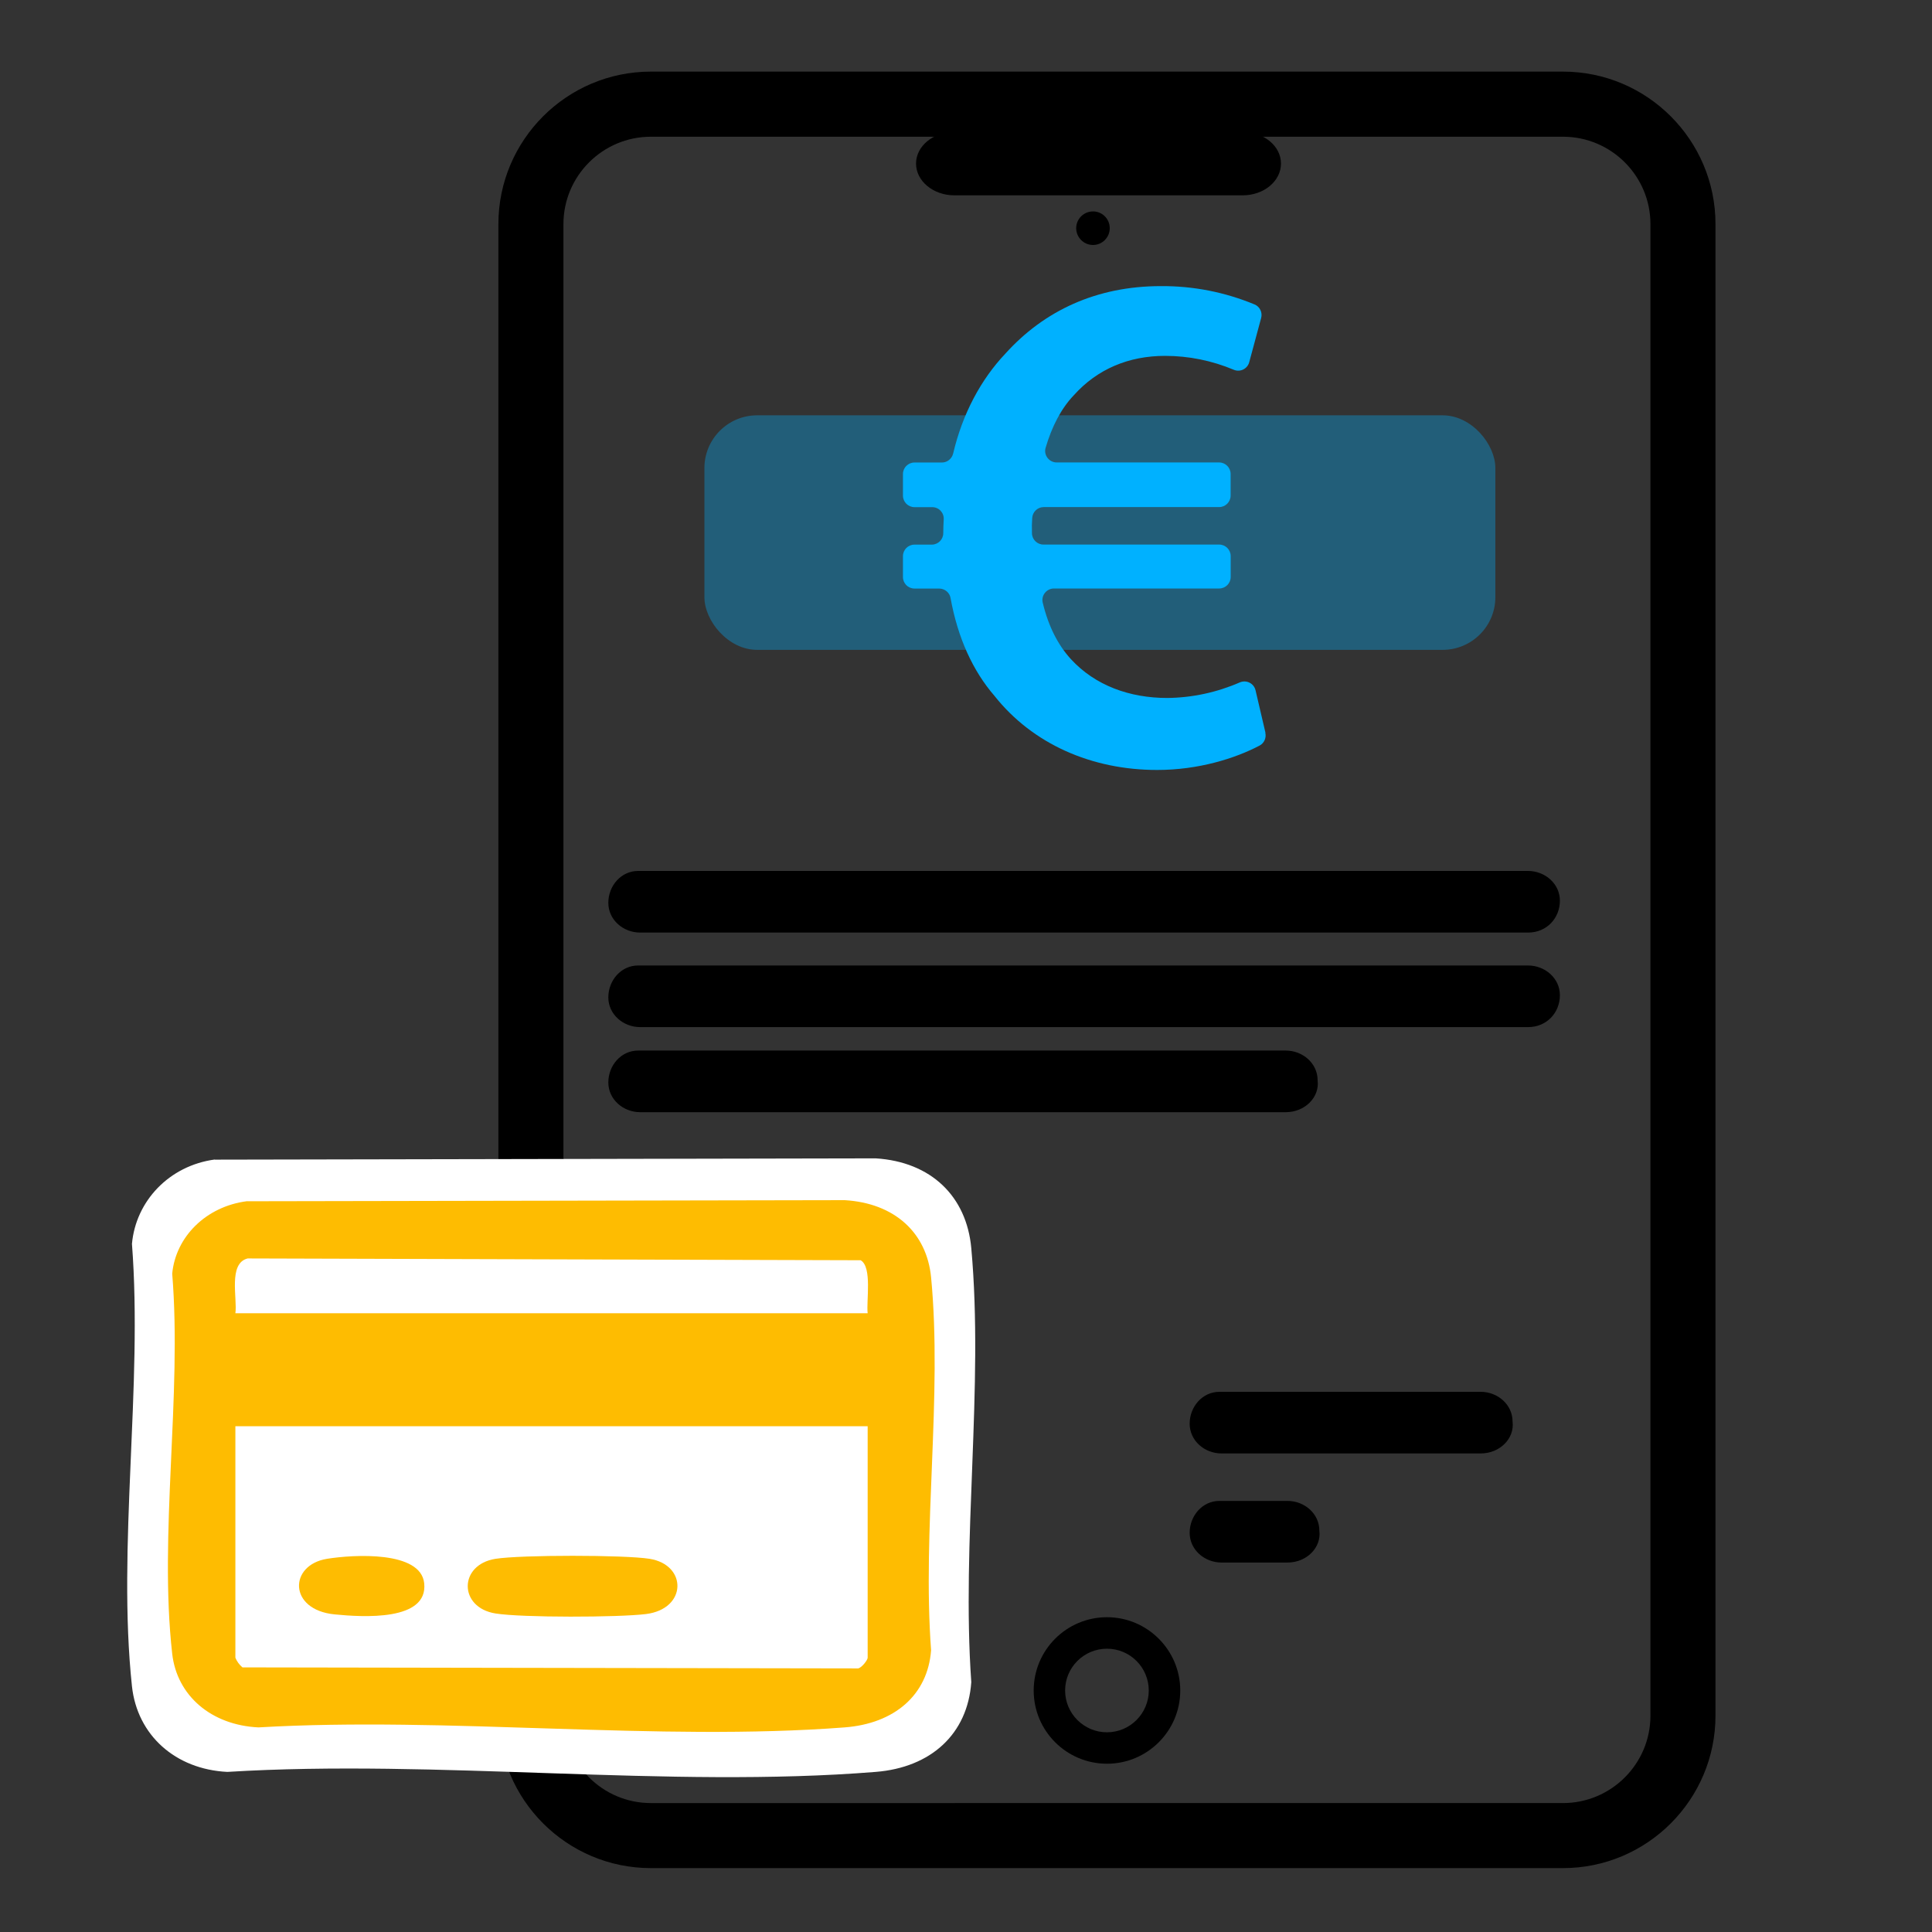 <svg xmlns="http://www.w3.org/2000/svg" viewBox="0 0 300 300"><rect x="0" y="0" width="300" height="300" fill="#333333" stroke="none"/><defs><style>      .cls-1 {        opacity: .34;      }      .cls-1, .cls-2 {        fill: #00b1ff;      }      .cls-3 {        fill: #fff;      }      .cls-4 {        fill: #febc01;      }    </style></defs><g><g id="Hors_ligne_-_copie"><g><path d="M242.7,11.12H101.07c-13.06,0-23.68,10.62-23.68,23.68v231.6c0,13.05,10.62,23.68,23.68,23.68h141.63c13.06,0,23.68-10.63,23.68-23.68V34.8c0-13.06-10.62-23.68-23.68-23.68ZM256.28,266.41c0,7.48-6.09,13.57-13.58,13.57H101.07c-7.49,0-13.58-6.09-13.58-13.57V34.8c0-7.48,6.09-13.57,13.58-13.57h141.63c7.49,0,13.58,6.09,13.58,13.57v231.6Z"></path><path d="M169.72,38.04c1.44,0,2.6-1.17,2.6-2.61s-1.16-2.6-2.6-2.6-2.61,1.17-2.61,2.6,1.17,2.61,2.61,2.61Z"></path><path d="M148.19,30.33h44.77c3.29,0,5.95-2.2,5.95-4.93s-2.66-4.91-5.95-4.91h-44.77c-3.28,0-5.95,2.2-5.95,4.91s2.67,4.93,5.95,4.93Z"></path><path d="M171.89,251.12c-6.28,0-11.38,5.1-11.38,11.38s5.1,11.37,11.38,11.37,11.38-5.1,11.38-11.37-5.11-11.38-11.38-11.38ZM171.89,268.99c-3.58,0-6.5-2.91-6.5-6.49s2.91-6.49,6.5-6.49,6.49,2.92,6.49,6.49-2.91,6.49-6.49,6.49Z"></path></g><g id="Groupe_10"><g id="Groupe_9"><path id="Trac&#xE9;_17" d="M237.27,159.49H99.41c-2.64,0-4.95-1.98-4.95-4.62s1.98-4.95,4.62-4.95h138.19c2.64,0,4.95,1.98,4.95,4.62s-1.98,4.95-4.95,4.95h0Z"></path></g></g><g id="Groupe_10-2" data-name="Groupe_10"><g id="Groupe_9-2" data-name="Groupe_9"><path id="Trac&#xE9;_17-2" data-name="Trac&#xE9;_17" d="M237.27,144.81H99.41c-2.64,0-4.95-1.98-4.95-4.62s1.98-4.95,4.62-4.95h138.19c2.64,0,4.95,1.98,4.95,4.62s-1.98,4.95-4.95,4.95h0Z"></path></g></g><g id="Groupe_12"><g id="Groupe_11"><path id="Trac&#xE9;_18" d="M199.65,172.7h-100.24c-2.64,0-4.95-1.98-4.95-4.62s1.98-4.95,4.62-4.95h100.57c2.64,0,4.95,1.98,4.95,4.62.33,2.64-1.98,4.95-4.95,4.95q.33,0,0,0Z"></path></g></g><g id="Groupe_12-2" data-name="Groupe_12"><g id="Groupe_11-2" data-name="Groupe_11"><path id="Trac&#xE9;_18-2" data-name="Trac&#xE9;_18" d="M229.92,225.69h-40.24c-2.64,0-4.95-1.98-4.95-4.62s1.98-4.95,4.62-4.95h40.57c2.64,0,4.95,1.98,4.95,4.62.33,2.64-1.98,4.95-4.95,4.95q.33,0,0,0Z"></path></g></g><g id="Groupe_12-3" data-name="Groupe_12"><g id="Groupe_11-3" data-name="Groupe_11"><path id="Trac&#xE9;_18-3" data-name="Trac&#xE9;_18" d="M199.92,242.63h-10.24c-2.64,0-4.95-1.98-4.95-4.62s1.98-4.95,4.62-4.95h10.57c2.64,0,4.95,1.98,4.95,4.62.33,2.64-1.98,4.95-4.95,4.95q.33,0,0,0Z"></path></g></g><rect class="cls-1" x="109.38" y="64.49" width="122.82" height="36.42" rx="8.19" ry="8.19"></rect><path id="Trac&#xE9;_4806" class="cls-2" d="M196.48,113.79c.18.79-.18,1.61-.89,1.98-3.77,1.99-9.48,3.79-15.91,3.79-10.17,0-19.34-4.03-25.27-11.52-3.32-3.84-5.68-8.94-6.81-15.19-.15-.85-.91-1.46-1.78-1.46h-3.82c-.99,0-1.79-.8-1.79-1.79v-3.24c0-.99.8-1.79,1.79-1.79h2.68c.99,0,1.79-.8,1.79-1.79h0c0-.7.03-1.42.07-2.13.06-1.03-.75-1.9-1.78-1.9h-2.76c-.99,0-1.79-.8-1.79-1.79v-3.35c0-.99.8-1.79,1.79-1.79h4.26c.84,0,1.55-.59,1.75-1.41,1.46-6.21,4.34-11.52,8.08-15.47,6.04-6.71,14.2-10.51,24.15-10.51,5.01-.04,9.96.93,14.58,2.85.82.34,1.24,1.25,1.01,2.1l-1.85,6.86c-.28,1.05-1.42,1.6-2.42,1.17-3.36-1.41-6.98-2.15-10.65-2.15-5.59,0-10.51,2.01-14.2,6.15-1.92,2.01-3.39,4.84-4.35,8.13-.33,1.13.54,2.27,1.73,2.27h25.21c.99,0,1.79.8,1.79,1.79v3.35c0,.99-.8,1.79-1.79,1.79h-27.23c-.95,0-1.73.74-1.79,1.69-.05.74-.07,1.48-.04,2.23v.11c0,.99.8,1.79,1.79,1.79h27.28c.99,0,1.79.8,1.79,1.79v3.24c0,.99-.8,1.79-1.79,1.79h-25.65c-1.14,0-2.01,1.07-1.75,2.18.89,3.73,2.39,6.61,4.37,8.78,3.8,4.14,9.17,6.04,14.98,6.04,3.88-.04,7.7-.87,11.24-2.41,1.03-.45,2.21.13,2.46,1.22l1.54,6.59Z"></path><g><path id="Trac&#xE9;_4807" class="cls-3" d="M33.35,180.07l102.63-.2c8.61.54,14.11,5.91,14.84,13.94,1.96,21.52-1.54,45.6,0,67.39-.57,8.09-6.29,13.26-14.84,13.94-32.13,2.59-68.13-2.01-100.68,0-8.08-.4-13.99-5.71-14.81-13.3-2.31-21.62,1.7-46.7,0-68.69.59-6.63,5.76-12.14,12.85-13.1"></path><path id="Trac&#xE9;_4807-2" data-name="Trac&#xE9;_4807" class="cls-4" d="M38.36,186.53l92.8-.17c7.78.46,12.75,5.08,13.42,11.98,1.77,18.49-1.39,39.19,0,57.91-.52,6.95-5.69,11.39-13.42,11.98-29.05,2.22-61.6-1.72-91.03,0-7.3-.35-12.65-4.9-13.39-11.43-2.09-18.58,1.54-40.13,0-59.03.54-5.69,5.21-10.43,11.62-11.25M36.55,203.92h98.18c-.23-1.88.73-7.2-1.09-8.23l-95.18-.28c-3.06.75-1.58,6.2-1.91,8.51M134.74,221.46H36.55v35.95c.23.57.61,1.09,1.1,1.5l95.62.16c.58-.15,1.46-1.31,1.46-1.66v-35.95Z"></path><path id="Trac&#xE9;_4808" class="cls-4" d="M76.96,242.05c3.91-.62,19.99-.62,23.9,0,5.87.93,5.86,7.78-.56,8.58-4.26.53-19.24.57-23.35-.09-5.76-.91-5.76-7.58,0-8.49"></path><path id="Trac&#xE9;_4809" class="cls-4" d="M50.78,242.05c4.12-.66,14.55-1.28,15.09,3.8.62,5.9-9.49,5.27-13.93,4.83-7.2-.72-7.09-7.68-1.15-8.63"></path></g></g></g></svg>